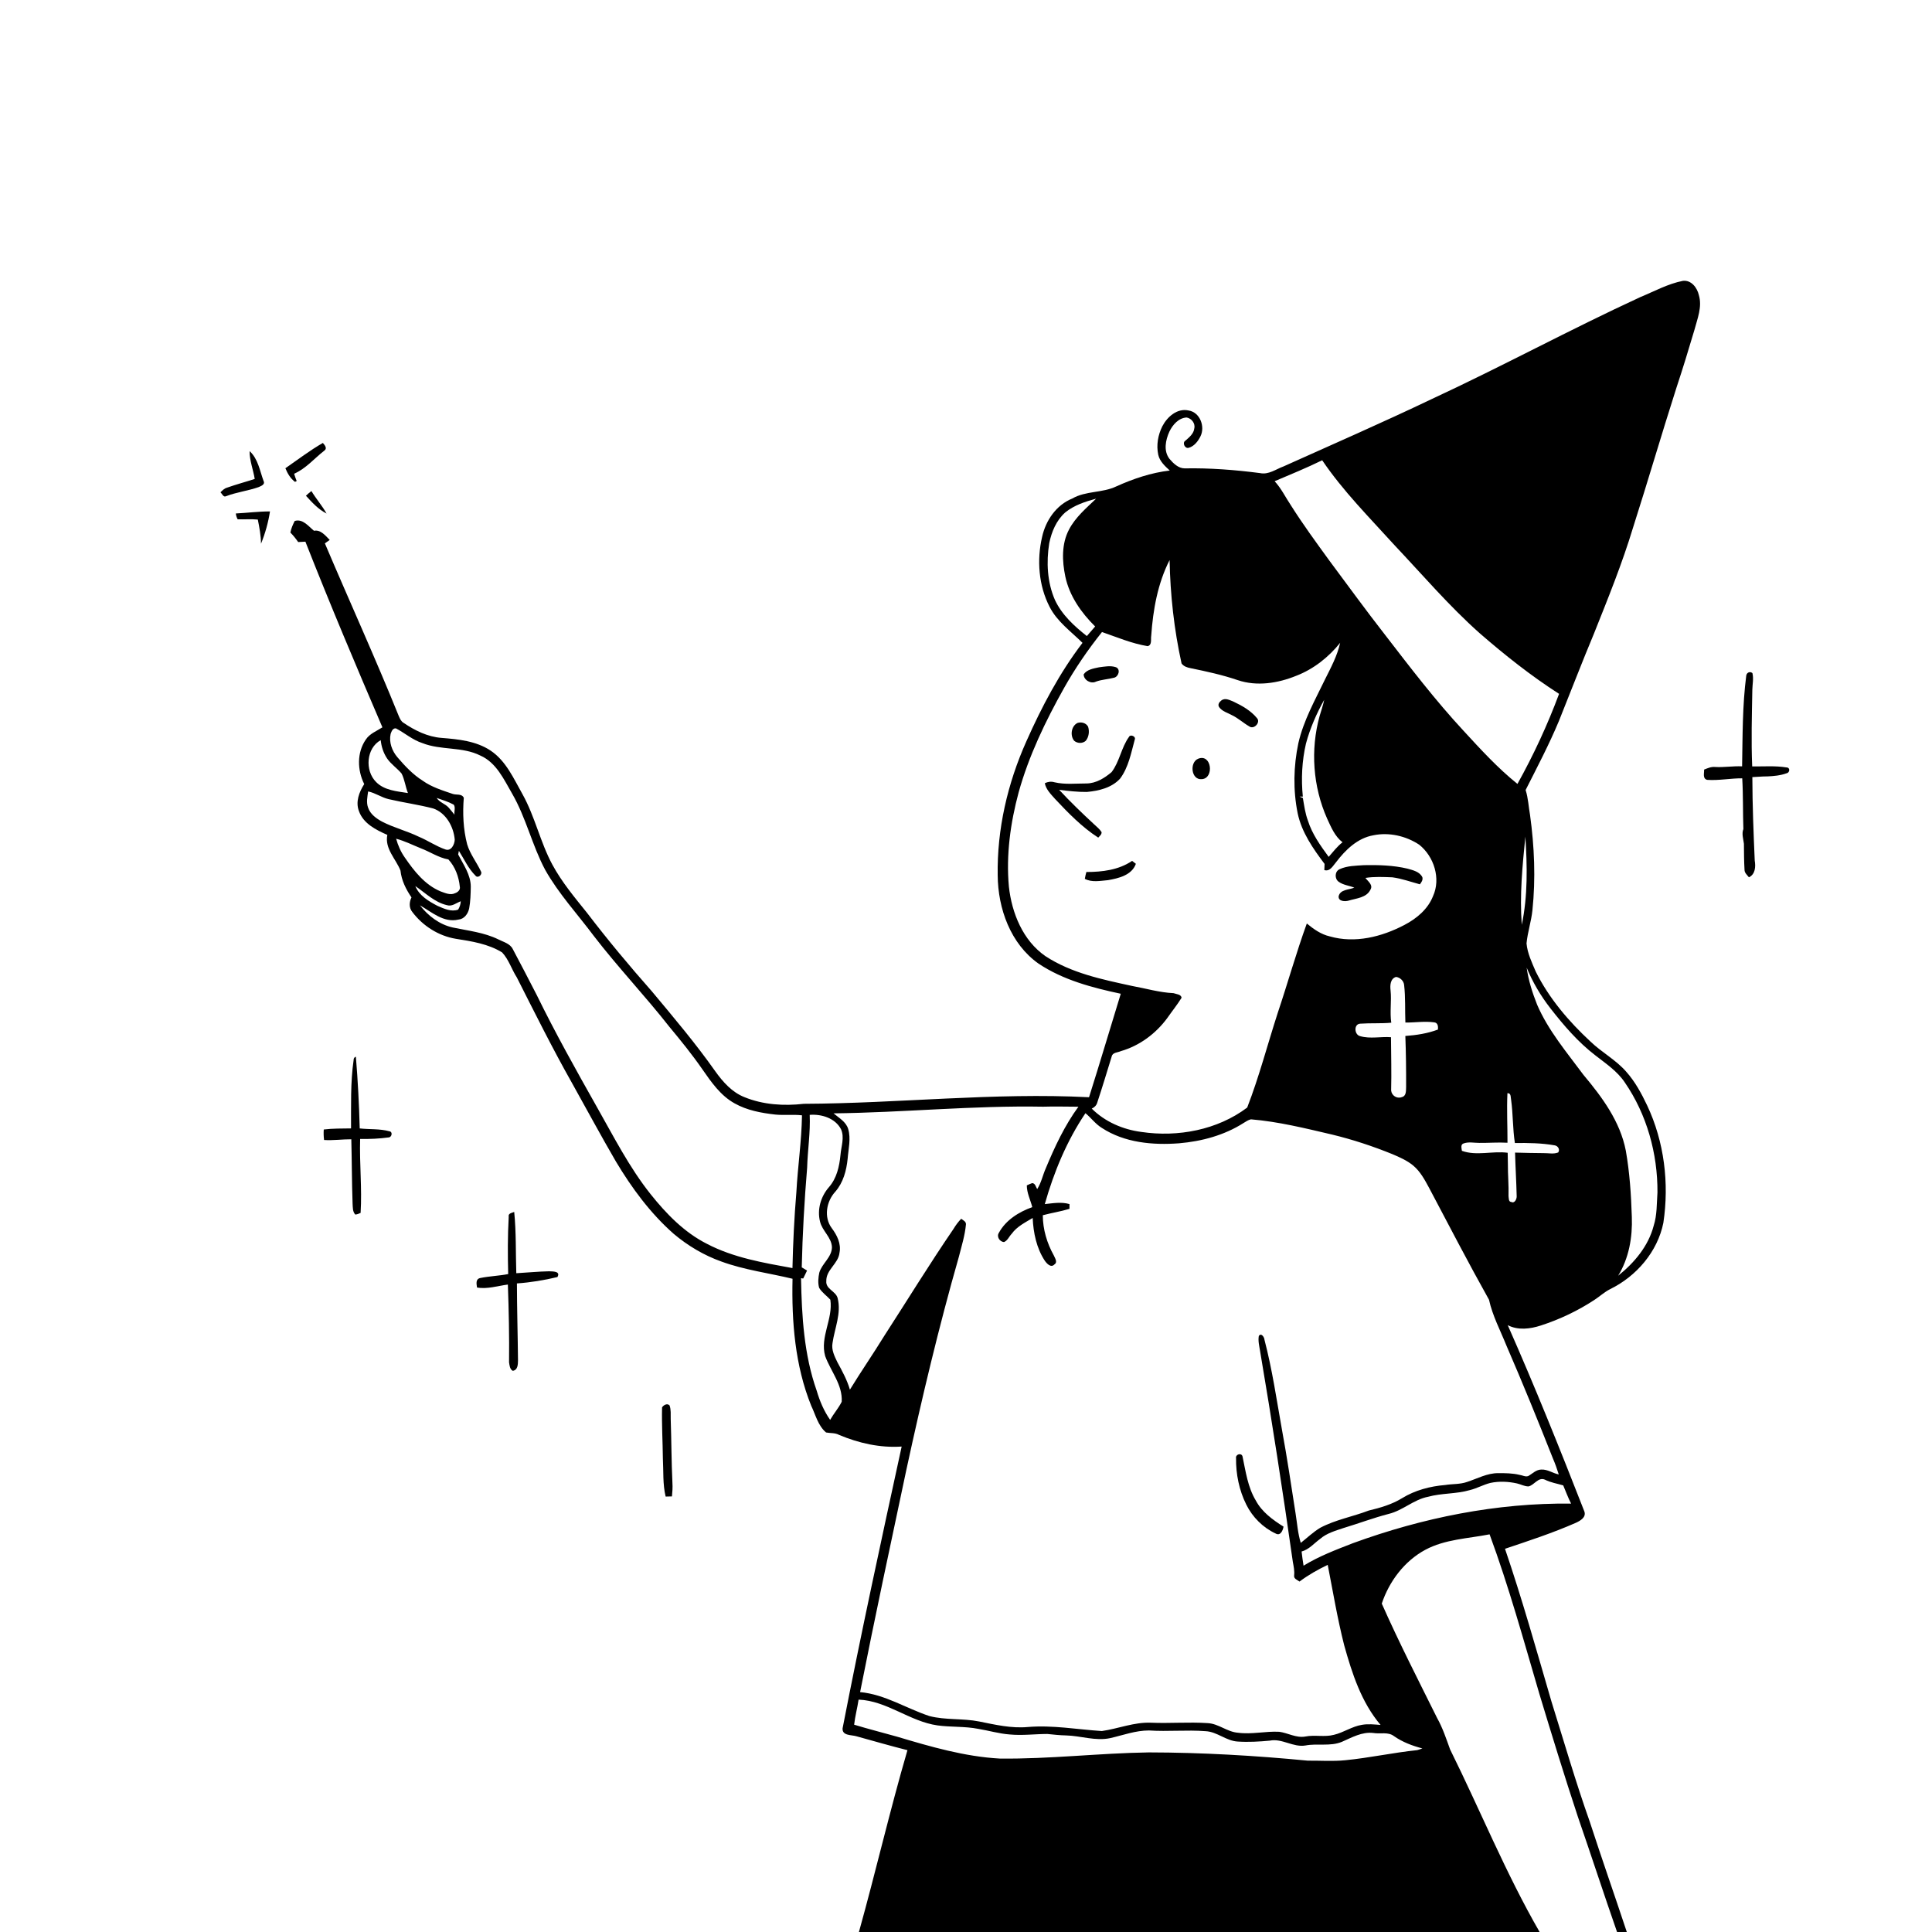<svg xmlns="http://www.w3.org/2000/svg" viewBox="0 0 1024 1024" version="1.1">
<g id="Parent-Group"><g id="Group-rgba(0,0,0,0)" fill="rgba(0,0,0,0)">
<path fill="rgba(0,0,0,0)" opacity="1.00" d=" M 0.00 0.00 L 1024.00 0.00 L 1024.00 1024.00 L 862.24 1024.00 C 855.78 1004.51 848.97 985.12 842.62 965.59 C 835.17 944.57 828.97 923.16 822.32 901.89 C 814.41 874.79 806.79 847.61 797.68 820.89 C 810.26 816.67 822.91 812.53 835.07 807.19 C 837.44 806.12 840.82 804.30 839.76 801.14 C 826.81 767.99 813.53 734.91 799.13 702.36 C 804.57 705.20 811.02 704.38 816.65 702.55 C 826.63 699.32 836.20 694.79 844.97 689.04 C 847.82 687.21 850.31 684.84 853.35 683.30 C 867.28 676.51 878.53 663.48 881.62 648.11 C 884.76 627.16 882.10 605.17 873.04 585.93 C 870.03 579.59 866.65 573.31 861.95 568.05 C 856.48 561.75 848.96 557.79 842.99 552.05 C 831.46 541.36 821.02 529.14 813.99 514.99 C 811.94 510.18 809.57 505.29 809.09 500.03 C 809.65 494.09 811.61 488.37 812.22 482.43 C 813.97 465.66 813.26 448.69 810.96 432.01 C 810.16 427.58 810.00 423.03 808.61 418.73 C 814.72 406.65 821.04 394.65 826.26 382.14 C 832.46 366.73 838.40 351.19 844.82 335.86 C 852.22 317.29 859.77 298.75 865.56 279.60 C 873.43 254.99 880.65 230.18 888.53 205.57 C 891.90 195.42 895.02 185.18 898.06 174.93 C 899.64 168.94 902.29 162.65 900.43 156.41 C 899.54 152.50 896.44 148.35 891.99 148.85 C 884.04 150.41 876.85 154.40 869.43 157.46 C 832.09 174.67 795.93 194.32 758.63 211.61 C 732.74 223.97 706.46 235.46 680.30 247.21 C 676.26 248.68 672.38 251.72 667.86 250.75 C 654.62 249.04 641.26 247.99 627.91 248.25 C 624.54 248.24 621.89 245.59 619.84 243.19 C 616.59 238.99 617.77 233.20 619.81 228.74 C 621.54 225.15 624.65 221.53 628.92 221.28 C 631.51 221.71 633.64 224.39 633.00 227.04 C 632.70 229.91 630.33 231.74 628.35 233.52 C 626.42 234.58 628.02 237.97 630.04 237.34 C 632.90 236.58 634.99 233.87 636.26 231.30 C 638.86 226.11 636.02 218.48 629.96 217.56 C 623.94 216.22 618.64 220.95 616.06 225.94 C 613.76 230.53 612.80 235.94 613.89 241.00 C 614.66 244.53 617.45 247.04 620.00 249.39 C 610.14 250.53 600.68 253.75 591.67 257.80 C 584.26 261.35 575.54 260.08 568.33 264.23 C 559.84 267.65 554.24 275.87 552.33 284.61 C 549.48 296.83 550.49 310.31 556.27 321.56 C 560.26 329.46 567.62 334.65 573.75 340.73 C 561.55 356.71 552.13 374.63 543.98 392.95 C 534.03 415.21 528.40 439.52 528.80 463.96 C 528.94 481.58 535.59 500.23 550.41 510.71 C 563.43 519.43 578.88 523.47 594.03 526.71 C 588.40 544.99 582.99 563.33 577.21 581.56 C 526.80 578.97 476.44 584.83 426.04 585.04 C 415.49 586.25 404.46 585.56 394.55 581.50 C 387.97 578.91 383.15 573.44 379.13 567.83 C 368.74 553.07 357.07 539.29 345.51 525.44 C 333.62 511.97 322.09 498.17 311.18 483.88 C 304.60 475.68 297.77 467.55 292.75 458.25 C 286.32 446.32 283.56 432.82 276.95 420.97 C 272.27 412.69 268.22 403.32 260.04 397.84 C 252.37 392.73 242.95 391.81 234.01 391.10 C 226.63 390.54 219.87 387.17 213.84 383.08 C 212.52 382.28 211.92 380.80 211.33 379.45 C 198.91 348.70 185.14 318.52 172.19 287.99 C 172.83 287.54 174.12 286.64 174.76 286.19 C 172.52 283.93 170.00 280.63 166.42 281.32 C 163.47 278.94 160.51 274.83 156.20 276.12 C 155.21 278.08 154.31 280.10 153.91 282.27 C 155.45 283.80 156.80 285.51 158.04 287.30 C 159.32 287.23 160.59 287.17 161.87 287.10 C 174.87 320.15 188.67 352.87 202.69 385.50 C 199.63 387.48 195.96 388.82 193.88 391.99 C 189.10 398.91 189.36 408.22 193.05 415.58 C 190.38 419.74 188.36 424.96 190.23 429.86 C 192.54 436.50 199.28 439.86 205.29 442.51 C 203.82 449.86 209.81 455.18 212.26 461.41 C 212.80 466.65 215.17 471.35 218.10 475.65 C 216.86 478.15 216.70 481.17 218.58 483.42 C 224.11 490.76 232.49 496.08 241.60 497.58 C 250.00 498.90 258.79 500.27 266.14 504.81 C 269.65 508.57 271.16 513.74 273.92 518.04 C 283.43 536.81 292.80 555.66 303.15 573.98 C 310.92 587.86 318.43 601.88 326.44 615.62 C 334.85 629.67 344.70 643.06 357.03 653.92 C 364.53 660.25 373.10 665.35 382.35 668.64 C 394.54 673.11 407.49 674.74 420.06 677.77 C 419.55 700.49 421.37 723.80 429.96 745.07 C 432.29 749.92 433.54 755.61 437.83 759.24 C 440.10 759.69 442.53 759.35 444.67 760.50 C 455.13 764.91 466.50 767.49 477.90 766.70 C 467.07 816.39 456.29 866.11 446.59 916.04 C 446.29 920.08 451.33 919.45 453.93 920.26 C 462.93 922.75 471.91 925.35 480.97 927.63 C 471.65 959.55 464.18 991.98 455.25 1024.00 L 0.00 1024.00 L 0.00 0.00 M 151.26 248.18 C 152.40 250.95 153.92 253.59 156.37 255.41 C 156.59 255.30 157.03 255.07 157.25 254.95 C 156.73 253.69 156.28 252.39 155.89 251.09 C 162.17 248.35 166.59 242.96 171.90 238.84 C 173.64 237.63 172.08 235.86 171.12 234.77 C 164.19 238.77 157.82 243.63 151.26 248.18 M 132.29 239.10 C 132.26 244.16 134.21 248.90 135.01 253.85 C 130.14 255.44 125.17 256.76 120.34 258.47 C 118.92 258.87 117.87 259.92 116.86 260.93 C 117.72 261.69 118.40 263.77 119.88 262.97 C 125.43 260.85 131.41 260.17 137.01 258.20 C 138.33 257.60 140.69 256.85 139.69 254.91 C 137.71 249.51 136.74 243.09 132.29 239.10 M 162.15 262.75 C 165.39 266.29 168.73 269.99 173.08 272.18 C 170.73 267.99 167.52 264.37 165.05 260.26 C 164.05 261.04 163.08 261.88 162.15 262.75 M 125.00 272.15 C 125.11 273.26 125.43 274.30 125.97 275.25 C 129.53 275.36 133.09 275.03 136.65 275.39 C 137.49 279.60 138.31 283.86 138.34 288.18 C 140.60 282.65 142.17 276.96 143.10 271.07 C 137.05 271.04 131.04 271.86 125.00 272.15 M 925.56 358.01 C 923.48 373.97 923.64 390.11 923.35 406.18 C 918.55 405.95 913.79 406.80 909.01 406.51 C 906.95 406.31 905.06 407.17 903.21 407.90 C 903.33 409.81 902.27 412.60 904.80 413.34 C 910.96 413.79 917.40 412.46 923.42 412.53 C 923.95 421.48 923.71 430.45 924.03 439.42 C 923.03 441.87 924.01 444.67 924.31 447.20 C 924.34 451.78 924.37 456.38 924.63 460.96 C 924.61 462.65 926.02 463.77 926.97 464.99 C 930.32 463.41 930.62 459.37 930.05 456.18 C 929.40 441.40 928.82 426.69 928.78 411.88 C 931.43 411.81 934.07 411.47 936.73 411.51 C 940.17 411.35 943.67 411.05 946.92 409.85 C 948.62 409.58 949.01 406.81 946.90 406.76 C 940.89 405.78 934.75 406.30 928.70 406.22 C 928.13 392.69 928.54 379.14 928.77 365.60 C 928.83 362.66 929.53 359.66 928.82 356.76 C 927.51 355.67 925.82 356.47 925.56 358.01 M 187.43 561.80 C 185.70 573.82 186.13 585.97 186.06 598.08 C 181.24 598.17 176.40 598.06 171.60 598.66 C 171.48 600.51 171.51 602.37 171.77 604.22 C 176.58 604.53 181.37 603.82 186.20 603.84 C 186.50 615.20 186.47 626.57 186.88 637.95 C 187.03 639.92 186.82 642.19 188.33 643.75 C 189.30 643.62 190.23 643.32 191.13 642.86 C 191.93 629.81 190.49 616.74 190.88 603.68 C 195.94 603.74 201.03 603.55 206.05 602.85 C 207.69 602.72 208.26 599.86 206.41 599.61 C 201.31 598.19 195.89 598.68 190.66 598.09 C 190.32 585.40 189.68 572.72 188.62 560.07 C 187.80 560.37 187.40 560.94 187.43 561.80 M 269.63 644.94 C 269.06 655.04 269.09 665.17 269.35 675.28 C 264.43 676.24 259.36 676.38 254.48 677.39 C 251.98 677.96 252.57 680.53 252.83 682.41 C 258.29 683.37 263.78 681.54 269.18 680.84 C 269.68 694.57 269.96 708.32 269.81 722.06 C 270.06 723.62 270.19 725.73 271.78 726.56 C 274.50 726.16 274.51 723.13 274.55 721.00 C 274.42 707.41 274.01 693.83 273.98 680.24 C 281.21 679.73 288.40 678.55 295.44 676.86 C 297.28 673.70 292.97 673.91 291.00 673.81 C 285.21 673.93 279.43 674.51 273.65 674.83 C 273.30 664.01 273.63 653.13 272.54 642.36 C 271.30 642.88 269.22 643.06 269.63 644.94 M 350.91 745.93 C 350.69 754.94 351.24 763.94 351.34 772.95 C 351.71 779.71 351.21 786.57 352.80 793.21 C 353.64 793.19 355.31 793.15 356.15 793.13 C 356.39 790.75 356.56 788.37 356.40 786.00 C 355.86 774.69 355.88 763.37 355.49 752.06 C 355.43 749.66 355.72 747.17 354.87 744.88 C 353.60 743.61 351.71 744.71 350.91 745.93 Z" />
<path fill="rgba(0,0,0,0)" opacity="1.00" d=" M 675.58 255.06 C 684.03 251.47 692.54 247.99 700.79 243.95 C 711.86 260.30 725.87 274.33 739.09 288.92 C 753.98 304.69 768.10 321.26 784.34 335.69 C 797.64 347.24 811.51 358.24 826.34 367.76 C 820.22 384.20 812.82 400.17 804.28 415.49 C 793.82 407.10 784.77 397.17 775.71 387.33 C 760.82 371.29 747.53 353.88 734.18 336.57 C 724.11 323.67 714.49 310.44 704.73 297.32 C 697.69 287.63 690.60 277.96 684.20 267.83 C 681.33 263.57 679.10 258.85 675.58 255.06 Z" />
<path fill="rgba(0,0,0,0)" opacity="1.00" d=" M 564.59 271.61 C 569.29 267.77 575.19 265.87 580.96 264.31 C 575.73 269.32 570.02 274.13 566.61 280.65 C 562.58 288.27 562.92 297.37 564.64 305.57 C 566.81 315.86 573.07 324.75 580.45 332.04 C 578.96 333.71 577.52 335.43 576.06 337.12 C 569.34 331.85 562.81 325.85 559.14 317.99 C 555.03 308.59 554.52 297.98 556.11 287.95 C 557.34 281.89 559.88 275.79 564.59 271.61 Z" />
<path fill="rgba(0,0,0,0)" opacity="1.00" d=" M 610.17 336.97 C 611.13 323.21 613.59 309.23 619.91 296.85 C 620.26 315.24 622.29 333.66 626.25 351.64 C 627.35 353.20 629.25 353.82 631.06 354.15 C 639.46 355.88 647.88 357.70 656.01 360.48 C 666.19 363.92 677.36 362.14 687.11 358.15 C 696.27 354.61 704.18 348.33 710.31 340.71 C 708.78 347.60 705.39 353.88 702.26 360.14 C 696.97 371.13 690.87 381.92 688.15 393.93 C 685.58 406.11 685.32 418.83 687.79 431.05 C 689.91 441.16 695.95 449.79 702.05 457.89 C 702.02 458.71 701.95 460.35 701.92 461.17 C 704.97 462.05 706.46 458.91 708.11 457.03 C 713.07 450.50 719.51 444.18 727.91 442.72 C 736.19 441.00 745.19 443.06 752.21 447.71 C 760.05 453.95 763.79 465.68 759.51 475.02 C 756.79 481.93 750.78 486.91 744.34 490.26 C 732.38 496.54 718.16 500.14 704.84 496.31 C 700.18 495.25 696.25 492.46 692.64 489.47 C 686.98 505.09 682.51 521.13 677.22 536.88 C 671.81 553.58 667.38 570.67 661.04 587.03 C 645.29 598.90 624.31 602.83 605.01 599.96 C 595.23 598.71 585.68 594.60 578.65 587.58 C 580.02 586.96 581.14 585.91 581.55 584.43 C 584.24 576.33 586.70 568.15 589.21 560.00 C 589.65 557.75 592.41 557.90 594.11 557.11 C 604.00 554.25 612.61 547.85 618.68 539.59 C 621.18 536.00 623.95 532.58 626.25 528.86 C 626.07 526.99 623.44 526.93 622.00 526.40 C 614.52 526.05 607.30 523.89 599.96 522.56 C 584.19 519.14 567.86 515.77 554.14 506.81 C 542.16 498.53 536.27 483.97 534.73 469.91 C 533.20 453.11 535.54 436.19 539.90 419.97 C 545.29 400.58 554.08 382.33 563.88 364.82 C 569.76 354.33 576.58 344.39 584.08 334.99 C 592.05 337.74 599.88 341.09 608.26 342.47 C 610.76 341.90 609.83 338.83 610.17 336.97 M 582.46 353.69 C 579.60 354.31 576.10 354.83 574.36 357.43 C 574.38 360.46 578.22 362.68 580.92 361.26 C 584.01 360.15 587.33 360.04 590.49 359.20 C 592.88 358.66 594.08 354.68 591.47 353.64 C 588.58 352.65 585.41 353.32 582.46 353.69 M 647.33 371.27 C 646.25 372.09 645.29 373.40 646.15 374.77 C 647.77 377.07 650.67 377.78 653.02 379.09 C 656.30 380.66 658.97 383.20 662.12 384.99 C 664.59 386.85 668.27 382.92 666.25 380.65 C 663.00 376.69 658.43 374.08 653.86 371.92 C 651.82 371.11 649.35 369.66 647.33 371.27 M 571.12 383.17 C 567.77 384.78 567.03 389.92 569.37 392.66 C 571.10 394.09 573.76 394.16 575.47 392.65 C 577.15 390.60 577.50 387.62 576.71 385.15 C 575.64 383.18 573.17 382.51 571.12 383.17 M 598.40 390.55 C 594.29 396.23 593.42 403.66 589.17 409.23 C 585.46 412.39 580.91 415.20 575.89 415.25 C 570.22 415.24 564.49 415.93 558.90 414.62 C 557.16 414.08 555.38 414.33 553.77 415.12 C 554.44 418.51 557.03 420.98 559.22 423.48 C 566.23 430.93 573.45 438.39 582.09 443.96 C 582.83 443.11 583.94 442.34 583.87 441.06 C 582.86 439.43 581.33 438.23 579.95 436.95 C 573.57 431.03 567.28 425.01 561.38 418.62 C 566.23 419.22 571.13 419.81 576.04 419.75 C 582.36 419.19 589.23 417.56 593.67 412.69 C 598.17 406.67 599.51 399.04 601.46 391.95 C 602.15 390.29 599.12 389.05 598.40 390.55 M 635.08 402.13 C 630.36 404.00 631.29 413.60 637.05 412.97 C 643.66 412.46 642.20 399.32 635.08 402.13 M 575.80 462.18 C 575.46 463.37 575.19 464.57 574.98 465.81 C 578.71 467.80 583.18 466.84 587.20 466.51 C 592.83 465.54 599.90 463.89 602.04 457.83 C 601.54 457.44 600.54 456.67 600.03 456.29 C 592.91 461.12 584.21 462.17 575.80 462.18 M 710.02 460.69 C 707.39 461.87 707.28 465.76 709.54 467.36 C 711.96 469.12 715.08 469.37 717.81 470.46 C 715.03 471.67 710.38 471.34 709.51 475.01 C 709.22 477.80 712.97 477.94 714.87 477.33 C 718.90 476.10 724.27 475.85 726.36 471.55 C 727.91 469.01 725.01 467.13 723.71 465.31 C 728.43 464.57 733.24 464.82 738.01 465.00 C 742.98 465.66 747.72 467.41 752.56 468.70 C 753.42 467.61 754.26 466.41 753.88 464.94 C 752.42 461.98 748.88 461.22 746.00 460.40 C 738.50 458.61 730.71 458.41 723.03 458.55 C 718.66 458.86 714.07 458.83 710.02 460.69 Z" />
<path fill="rgba(0,0,0,0)" opacity="1.00" d=" M 701.85 370.92 C 701.26 373.85 700.24 376.68 699.41 379.55 C 694.48 397.42 695.87 416.97 703.42 433.91 C 705.51 438.42 707.50 443.30 711.56 446.42 C 708.74 448.62 706.57 451.49 704.23 454.16 C 699.86 448.20 695.46 442.06 693.22 434.94 C 691.78 431.08 691.24 426.99 690.55 422.96 C 690.11 422.77 689.24 422.40 688.81 422.22 L 690.53 422.21 C 689.59 412.84 690.06 403.29 692.19 394.10 C 694.37 386.00 697.77 378.23 701.85 370.92 Z" />
<path fill="rgba(0,0,0,0)" opacity="1.00" d=" M 207.04 388.99 C 207.50 387.70 208.16 385.82 209.87 386.06 C 214.58 388.54 218.69 392.19 223.83 393.84 C 233.71 397.78 244.97 395.61 254.59 400.46 C 263.05 404.17 267.04 413.06 271.41 420.59 C 278.82 433.37 282.01 448.01 288.94 461.01 C 296.10 473.73 306.08 484.49 314.78 496.13 C 327.49 512.66 341.89 527.79 354.75 544.19 C 360.84 551.52 366.86 558.93 372.29 566.78 C 377.01 573.57 381.93 580.70 389.34 584.80 C 395.91 588.51 403.48 589.91 410.91 590.74 C 415.61 591.21 420.36 590.58 425.07 591.15 C 424.86 604.79 422.82 618.33 422.09 631.95 C 420.96 645.31 420.33 658.71 420.02 672.11 C 404.58 669.29 388.75 666.62 374.70 659.26 C 362.68 653.21 353.13 643.33 344.83 632.93 C 333.48 618.68 325.24 602.36 316.29 586.60 C 305.28 567.08 294.33 547.52 284.49 527.39 C 280.31 519.25 276.09 511.14 271.80 503.06 C 270.35 500.09 266.83 499.29 264.12 497.89 C 256.58 494.19 248.12 493.31 240.00 491.60 C 232.95 490.05 226.94 485.45 222.57 479.84 C 228.83 483.40 235.14 489.21 242.94 487.41 C 246.07 487.14 248.10 484.30 248.68 481.42 C 249.36 477.66 249.46 473.82 249.52 470.01 C 249.52 463.65 245.64 458.32 242.85 452.90 C 242.94 452.42 243.13 451.45 243.22 450.97 C 246.05 455.39 248.20 460.36 251.99 464.09 C 253.19 465.75 255.73 463.64 255.00 462.05 C 252.71 457.12 249.18 452.76 247.60 447.50 C 245.52 439.47 245.16 431.08 245.82 422.84 C 244.68 420.50 241.92 421.50 239.93 420.78 C 234.48 418.92 228.85 417.21 224.11 413.84 C 218.88 410.55 214.62 406.00 210.63 401.35 C 207.77 397.97 206.08 393.41 207.04 388.99 Z" />
<path fill="rgba(0,0,0,0)" opacity="1.00" d=" M 199.36 414.50 C 193.27 408.46 194.10 396.54 201.79 392.29 C 202.13 395.73 203.23 399.09 205.15 401.98 C 207.27 405.08 210.50 407.16 212.88 410.03 C 214.49 413.26 214.89 416.97 216.21 420.33 C 210.39 419.40 203.73 418.94 199.36 414.50 Z" />
<path fill="rgba(0,0,0,0)" opacity="1.00" d=" M 195.12 419.48 C 198.94 420.25 202.20 422.69 206.01 423.57 C 213.84 425.40 221.83 426.47 229.61 428.50 C 236.42 430.85 240.42 438.13 241.02 445.02 C 240.95 447.50 239.18 451.31 236.10 450.23 C 231.14 448.54 226.79 445.48 221.96 443.47 C 215.65 440.40 208.76 438.71 202.52 435.49 C 199.41 433.81 196.25 431.52 195.08 428.03 C 194.07 425.26 194.73 422.29 195.12 419.48 Z" />
<path fill="rgba(0,0,0,0)" opacity="1.00" d=" M 231.45 422.92 C 234.49 424.00 237.64 424.92 240.48 426.48 C 241.56 427.90 240.61 430.10 240.89 431.79 C 239.86 430.56 238.90 429.29 237.84 428.09 C 236.00 426.00 232.97 425.35 231.45 422.92 Z" />
<path fill="rgba(0,0,0,0)" opacity="1.00" d=" M 209.96 444.54 C 214.56 445.74 218.80 447.92 223.20 449.68 C 228.07 451.54 232.46 454.60 237.66 455.52 C 241.27 459.44 243.20 464.71 243.71 469.97 C 244.12 471.59 242.66 472.91 241.26 473.38 C 238.74 474.67 235.94 473.30 233.51 472.46 C 225.21 468.99 219.49 461.70 214.55 454.49 C 212.42 451.49 210.94 448.08 209.96 444.54 Z" />
<path fill="rgba(0,0,0,0)" opacity="1.00" d=" M 808.47 443.43 C 809.47 458.99 809.80 474.81 806.58 490.16 C 805.39 474.55 806.92 458.94 808.47 443.43 Z" />
<path fill="rgba(0,0,0,0)" opacity="1.00" d=" M 220.13 469.64 C 225.49 473.29 230.32 478.23 236.86 479.75 C 239.54 480.63 241.84 478.57 244.21 477.68 C 244.14 479.26 243.65 480.75 242.84 482.11 C 239.10 483.47 235.30 481.58 231.89 480.13 C 227.23 477.69 222.19 474.75 220.13 469.64 Z" />
<path fill="rgba(0,0,0,0)" opacity="1.00" d=" M 814.69 532.48 C 812.19 526.17 810.10 519.60 809.16 512.86 C 812.34 520.57 816.59 527.80 821.72 534.38 C 828.79 543.47 836.38 552.33 845.57 559.37 C 851.13 563.72 857.21 567.75 861.19 573.73 C 872.86 590.69 878.62 611.46 878.49 631.97 C 878.07 637.90 878.32 643.96 876.48 649.69 C 873.68 660.46 866.19 669.34 857.65 676.16 C 863.38 666.85 865.31 655.75 864.90 644.94 C 864.53 633.20 863.76 621.43 861.71 609.86 C 858.73 594.42 849.17 581.50 839.29 569.73 C 830.45 557.78 820.62 546.25 814.69 532.48 Z" />
<path fill="rgba(0,0,0,0)" opacity="1.00" d=" M 737.03 524.93 C 736.71 522.30 736.86 518.71 739.92 517.79 C 742.05 518.03 744.02 519.87 744.21 522.04 C 744.98 528.66 744.62 535.32 744.88 541.97 C 749.92 542.02 754.99 541.18 760.02 541.85 C 762.13 541.99 762.31 544.04 762.13 545.69 C 756.58 547.77 750.75 548.66 744.86 549.09 C 745.20 558.07 745.30 567.06 745.27 576.05 C 745.16 578.01 745.49 580.89 742.99 581.49 C 740.40 582.52 737.59 580.67 737.33 577.97 C 737.57 568.57 737.31 559.15 737.25 549.74 C 731.83 549.33 726.26 550.72 720.95 549.19 C 717.75 548.50 717.42 542.73 720.96 542.57 C 726.43 542.18 731.93 542.56 737.40 542.06 C 736.56 536.37 737.62 530.63 737.03 524.93 Z" />
<path fill="rgba(0,0,0,0)" opacity="1.00" d=" M 798.97 579.41 C 801.04 579.30 800.60 581.65 800.92 582.93 C 801.97 590.53 801.74 598.25 802.92 605.82 C 809.98 605.75 817.11 605.82 824.09 607.07 C 825.75 607.36 826.97 609.29 825.87 610.83 C 823.36 611.83 820.63 611.11 818.02 611.18 C 813.01 611.15 808.01 611.04 803.01 610.90 C 803.21 618.59 803.70 626.27 803.87 633.96 C 803.98 635.40 802.84 638.00 801.01 637.06 C 799.48 637.03 799.73 634.97 799.55 633.96 C 799.72 628.24 799.16 622.54 799.21 616.83 C 799.15 614.88 799.11 612.93 799.10 610.99 C 791.04 609.92 782.60 612.78 774.83 609.96 C 774.68 608.49 773.94 606.45 775.97 605.97 C 778.58 605.11 781.33 605.77 784.02 605.76 C 789.01 605.82 794.00 605.38 799.00 605.68 C 799.03 596.93 798.56 588.16 798.97 579.41 Z" />
<path fill="rgba(0,0,0,0)" opacity="1.00" d=" M 441.79 590.10 C 478.84 589.68 515.82 585.88 552.89 586.57 C 559.12 586.37 565.35 586.58 571.58 586.58 C 564.29 596.57 559.02 607.84 554.29 619.22 C 552.67 622.84 551.92 626.87 549.74 630.23 C 548.96 629.10 548.77 627.16 547.07 627.07 C 546.10 627.43 545.16 627.84 544.23 628.28 C 544.23 632.31 546.15 635.96 547.13 639.80 C 540.07 642.33 533.11 646.63 529.44 653.39 C 528.08 655.44 529.83 658.14 532.12 658.33 C 534.05 657.58 534.82 655.36 536.21 653.95 C 538.99 650.07 543.37 647.95 547.34 645.55 C 547.70 653.44 549.37 661.51 553.75 668.19 C 554.83 669.74 557.04 672.18 558.89 670.15 C 560.71 668.97 559.11 666.81 558.54 665.40 C 554.92 658.91 552.72 651.57 552.71 644.10 C 557.39 642.85 562.21 642.13 566.85 640.70 C 566.85 640.07 566.85 638.82 566.85 638.20 C 562.56 636.92 558.10 637.74 553.76 638.20 C 558.58 621.22 565.42 604.68 575.31 590.01 C 578.32 592.49 580.63 595.77 584.00 597.82 C 595.98 605.67 610.97 607.03 624.92 605.97 C 636.91 604.95 648.93 601.72 659.13 595.20 C 660.37 594.46 661.59 593.56 663.04 593.27 C 677.60 594.48 691.82 598.02 706.02 601.34 C 716.94 603.98 727.63 607.51 738.04 611.74 C 741.90 613.39 745.84 615.10 749.10 617.83 C 752.83 620.97 755.17 625.38 757.46 629.61 C 767.93 649.42 778.25 669.32 789.20 688.88 C 791.08 697.44 795.26 705.25 798.51 713.35 C 807.07 733.07 815.16 753.00 823.07 772.99 C 824.27 775.75 825.26 778.61 826.18 781.49 C 823.03 780.86 820.24 778.72 816.95 778.90 C 814.18 778.90 812.22 781.10 809.96 782.36 C 808.41 782.87 806.87 781.89 805.36 781.70 C 801.67 780.81 797.84 780.79 794.07 780.80 C 788.21 780.77 783.01 783.70 777.58 785.46 C 773.86 786.78 769.85 786.45 766.01 787.08 C 757.99 787.74 750.04 789.83 743.14 794.06 C 737.72 797.40 731.58 799.16 725.44 800.63 C 716.96 803.87 707.86 805.47 699.78 809.74 C 696.03 811.99 692.86 815.06 689.43 817.76 C 687.86 812.69 687.52 807.36 686.68 802.15 C 684.39 787.45 682.22 772.72 679.52 758.09 C 676.64 742.05 674.33 725.87 670.19 710.09 C 670.14 708.78 668.48 706.19 667.19 708.10 C 666.74 710.71 667.43 713.34 667.84 715.91 C 674.16 753.15 679.93 790.50 685.24 827.89 C 685.67 830.23 686.18 832.58 685.92 834.99 C 685.62 836.81 687.64 837.38 688.78 838.26 C 693.42 834.76 698.49 831.92 703.72 829.41 C 706.49 843.63 708.88 857.95 712.44 872.00 C 716.61 886.92 721.53 902.23 731.73 914.25 C 728.45 914.00 725.14 913.62 721.88 914.19 C 716.61 915.02 712.16 918.28 707.01 919.49 C 702.03 920.81 696.85 919.40 691.83 920.40 C 687.04 921.26 682.65 918.51 678.03 917.88 C 670.72 917.49 663.43 919.38 656.14 918.38 C 650.41 917.96 645.88 913.58 640.11 913.29 C 630.10 912.62 620.06 913.49 610.05 913.07 C 601.12 912.70 592.69 916.25 583.99 917.49 C 570.93 916.64 557.89 914.25 544.76 915.35 C 536.04 916.15 527.48 914.13 519.01 912.43 C 510.30 910.68 501.23 911.77 492.62 909.55 C 480.31 905.49 469.04 898.05 455.87 896.85 C 463.66 857.45 472.08 818.17 480.42 778.88 C 488.62 741.04 497.57 703.35 508.22 666.12 C 509.65 660.46 511.44 654.82 511.97 648.99 C 512.11 647.40 510.46 646.79 509.46 645.97 C 507.86 647.61 506.50 649.47 505.32 651.44 C 492.68 669.92 480.98 689.02 468.82 707.82 C 462.87 717.49 456.41 726.85 450.47 736.54 C 448.96 731.39 446.38 726.67 443.83 721.99 C 442.31 718.85 440.59 715.42 441.25 711.85 C 442.38 703.97 446.01 696.08 443.97 688.05 C 443.04 684.33 437.56 683.26 437.96 679.03 C 437.76 673.01 444.36 669.79 444.95 663.99 C 445.92 659.18 443.64 654.67 440.85 650.94 C 436.52 645.13 438.00 636.77 442.71 631.64 C 446.95 626.79 448.64 620.41 449.27 614.14 C 449.67 608.93 451.08 603.54 449.56 598.39 C 448.39 594.51 444.68 592.54 441.79 590.10 M 655.13 772.85 C 655.03 781.30 656.77 789.87 660.55 797.46 C 663.83 804.11 669.39 809.67 676.12 812.80 C 678.68 814.27 679.96 811.14 680.30 809.15 C 674.61 805.57 668.89 801.44 665.65 795.39 C 661.33 788.27 660.24 779.88 658.55 771.89 C 657.92 769.82 654.76 770.85 655.13 772.85 Z" />
<path fill="rgba(0,0,0,0)" opacity="1.00" d=" M 429.16 590.90 C 435.40 590.40 442.67 592.62 445.74 598.49 C 447.73 602.84 445.82 607.66 445.47 612.16 C 444.88 618.29 443.47 624.60 439.26 629.33 C 435.02 634.25 433.02 641.07 434.63 647.45 C 435.78 652.42 440.73 655.77 440.95 661.04 C 440.87 666.44 435.68 669.63 434.25 674.52 C 433.70 677.15 433.42 679.95 434.17 682.59 C 435.66 685.08 438.15 686.74 440.10 688.86 C 441.62 699.07 434.47 708.67 437.37 718.78 C 440.30 726.80 446.66 733.99 446.12 742.97 C 444.43 746.36 441.87 749.26 439.99 752.56 C 436.71 747.88 434.47 742.57 432.87 737.11 C 426.11 718.00 424.94 697.55 424.56 677.47 C 424.85 677.51 425.43 677.59 425.72 677.63 C 426.41 676.22 427.09 674.82 427.76 673.42 C 426.82 672.84 425.88 672.28 424.94 671.72 C 425.35 654.10 426.33 636.50 427.80 618.93 C 428.05 609.57 429.58 600.27 429.16 590.90 Z" />
<path fill="rgba(0,0,0,0)" opacity="1.00" d=" M 810.15 787.83 C 813.26 787.12 815.27 782.76 818.80 784.23 C 821.86 785.81 825.32 786.31 828.54 787.29 C 829.91 790.51 831.11 793.81 832.71 796.94 C 793.26 796.50 754.01 804.43 717.04 817.93 C 708.12 821.41 699.09 824.80 690.91 829.85 C 690.52 827.34 690.14 824.85 689.87 822.34 C 693.80 821.27 696.48 817.99 699.67 815.67 C 703.15 812.62 707.69 811.37 711.98 809.92 C 720.04 807.50 727.92 804.50 736.08 802.39 C 743.53 800.58 749.29 794.80 756.87 793.33 C 764.14 791.32 771.82 791.90 779.07 789.78 C 782.82 788.86 786.22 786.90 789.97 785.97 C 794.61 784.99 799.45 785.23 804.07 786.26 C 806.11 786.72 808.01 787.84 810.15 787.83 Z" />
<path fill="rgba(0,0,0,0)" opacity="1.00" d=" M 755.38 821.46 C 765.90 815.80 778.05 815.49 789.51 813.23 C 799.75 840.98 807.58 869.51 815.92 897.87 C 822.50 919.60 829.17 941.31 836.29 962.87 C 843.33 983.21 849.98 1003.68 857.07 1024.00 L 816.03 1024.00 C 798.05 992.82 784.53 959.40 768.57 927.20 C 766.52 921.56 764.66 915.84 761.70 910.58 C 751.71 890.47 741.47 870.47 732.37 849.94 C 736.29 838.16 744.36 827.42 755.38 821.46 Z" />
<path fill="rgba(0,0,0,0)" opacity="1.00" d=" M 455.07 900.84 C 470.10 901.43 482.18 912.42 496.88 914.50 C 504.04 915.48 511.33 914.93 518.45 916.32 C 524.02 917.23 529.47 918.88 535.13 919.30 C 541.78 919.95 548.45 919.06 555.10 919.04 C 558.39 919.37 561.68 919.75 565.01 919.81 C 572.85 920.00 580.64 922.93 588.49 921.23 C 595.27 919.68 601.95 917.17 608.99 917.18 C 618.98 917.85 629.00 916.79 638.97 917.56 C 645.14 917.85 649.88 922.74 656.06 923.06 C 661.70 923.43 667.38 923.10 673.00 922.58 C 679.52 921.25 685.41 926.26 691.93 925.14 C 698.30 923.93 705.03 925.75 711.18 923.23 C 716.50 920.92 721.93 917.75 727.98 918.53 C 731.59 919.15 735.73 917.78 738.86 920.20 C 743.39 923.36 748.57 925.31 753.89 926.70 C 752.99 927.05 752.07 927.35 751.15 927.61 C 738.37 928.93 725.77 931.72 712.98 932.96 C 706.36 933.64 699.71 933.11 693.07 933.18 C 665.12 930.48 637.02 928.86 608.93 928.81 C 582.57 929.20 556.31 932.38 529.94 932.08 C 511.27 931.05 493.20 925.77 475.38 920.45 C 467.83 918.31 460.22 916.41 452.71 914.12 C 453.22 909.64 454.41 905.28 455.07 900.84 Z" />
</g>
<g id="Group-000000" fill="#000000">
<path fill="#000000" opacity="1.00" d=" M 869.43 157.46 C 876.85 154.40 884.04 150.41 891.99 148.85 C 896.44 148.35 899.54 152.50 900.43 156.41 C 902.29 162.65 899.64 168.94 898.06 174.93 C 895.02 185.18 891.90 195.42 888.53 205.57 C 880.65 230.18 873.43 254.99 865.56 279.60 C 859.77 298.75 852.22 317.29 844.82 335.86 C 838.40 351.19 832.46 366.73 826.26 382.14 C 821.04 394.65 814.72 406.65 808.61 418.73 C 810.00 423.03 810.16 427.58 810.96 432.01 C 813.26 448.69 813.97 465.66 812.22 482.43 C 811.61 488.37 809.65 494.09 809.09 500.03 C 809.57 505.29 811.94 510.18 813.99 514.99 C 821.02 529.14 831.46 541.36 842.99 552.05 C 848.96 557.79 856.48 561.75 861.95 568.05 C 866.65 573.31 870.03 579.59 873.04 585.93 C 882.10 605.17 884.76 627.16 881.62 648.11 C 878.53 663.48 867.28 676.51 853.35 683.30 C 850.31 684.84 847.82 687.21 844.97 689.04 C 836.20 694.79 826.63 699.32 816.65 702.55 C 811.02 704.38 804.57 705.20 799.13 702.36 C 813.53 734.91 826.81 767.99 839.76 801.14 C 840.82 804.30 837.44 806.12 835.07 807.19 C 822.91 812.53 810.26 816.67 797.68 820.89 C 806.79 847.61 814.41 874.79 822.32 901.89 C 828.97 923.16 835.17 944.57 842.62 965.59 C 848.97 985.12 855.78 1004.51 862.24 1024.00 L 857.07 1024.00 C 849.98 1003.68 843.33 983.21 836.29 962.87 C 829.17 941.31 822.50 919.60 815.92 897.87 C 807.58 869.51 799.75 840.98 789.51 813.23 C 778.05 815.49 765.90 815.80 755.38 821.46 C 744.36 827.42 736.29 838.16 732.37 849.94 C 741.47 870.47 751.71 890.47 761.70 910.58 C 764.66 915.84 766.52 921.56 768.57 927.20 C 784.53 959.40 798.05 992.82 816.03 1024.00 L 455.25 1024.00 C 464.18 991.98 471.65 959.55 480.97 927.63 C 471.91 925.35 462.93 922.75 453.93 920.26 C 451.33 919.45 446.29 920.08 446.59 916.04 C 456.29 866.11 467.07 816.39 477.90 766.70 C 466.50 767.49 455.13 764.91 444.67 760.50 C 442.53 759.35 440.10 759.69 437.83 759.24 C 433.54 755.61 432.29 749.92 429.96 745.07 C 421.37 723.80 419.55 700.49 420.06 677.77 C 407.49 674.74 394.54 673.11 382.35 668.64 C 373.10 665.35 364.53 660.25 357.03 653.92 C 344.70 643.06 334.85 629.67 326.44 615.62 C 318.43 601.88 310.92 587.86 303.15 573.98 C 292.80 555.66 283.43 536.81 273.92 518.04 C 271.16 513.74 269.65 508.57 266.14 504.81 C 258.79 500.27 250.00 498.90 241.60 497.58 C 232.49 496.08 224.11 490.76 218.58 483.42 C 216.70 481.17 216.86 478.15 218.10 475.65 C 215.17 471.35 212.80 466.65 212.26 461.41 C 209.81 455.18 203.82 449.86 205.29 442.51 C 199.28 439.86 192.54 436.50 190.23 429.86 C 188.36 424.96 190.38 419.74 193.05 415.58 C 189.36 408.22 189.10 398.91 193.88 391.99 C 195.96 388.82 199.63 387.48 202.69 385.50 C 188.67 352.87 174.87 320.15 161.87 287.10 C 160.59 287.17 159.32 287.23 158.04 287.30 C 156.80 285.51 155.45 283.80 153.91 282.27 C 154.31 280.10 155.21 278.08 156.20 276.12 C 160.51 274.83 163.47 278.94 166.42 281.32 C 170.00 280.63 172.52 283.93 174.76 286.19 C 174.12 286.64 172.83 287.54 172.19 287.99 C 185.14 318.52 198.91 348.70 211.33 379.45 C 211.92 380.80 212.52 382.28 213.84 383.08 C 219.87 387.17 226.63 390.54 234.01 391.10 C 242.95 391.81 252.37 392.73 260.04 397.84 C 268.22 403.32 272.27 412.69 276.95 420.97 C 283.56 432.82 286.32 446.32 292.75 458.25 C 297.77 467.55 304.60 475.68 311.18 483.88 C 322.09 498.17 333.62 511.97 345.51 525.44 C 357.07 539.29 368.74 553.07 379.13 567.83 C 383.15 573.44 387.97 578.91 394.55 581.50 C 404.46 585.56 415.49 586.25 426.04 585.04 C 476.44 584.83 526.80 578.97 577.21 581.56 C 582.99 563.33 588.40 544.99 594.03 526.71 C 578.88 523.47 563.43 519.43 550.41 510.71 C 535.59 500.23 528.94 481.58 528.80 463.96 C 528.40 439.52 534.03 415.21 543.98 392.95 C 552.13 374.63 561.55 356.71 573.75 340.73 C 567.62 334.65 560.26 329.46 556.27 321.56 C 550.49 310.31 549.48 296.83 552.33 284.61 C 554.24 275.87 559.84 267.65 568.33 264.23 C 575.54 260.08 584.26 261.35 591.67 257.80 C 600.68 253.75 610.14 250.53 620.00 249.39 C 617.45 247.04 614.66 244.53 613.89 241.00 C 612.80 235.94 613.76 230.53 616.06 225.94 C 618.64 220.95 623.94 216.22 629.96 217.56 C 636.02 218.48 638.86 226.11 636.26 231.30 C 634.99 233.87 632.90 236.58 630.04 237.34 C 628.02 237.97 626.42 234.58 628.35 233.52 C 630.33 231.74 632.70 229.91 633.00 227.04 C 633.64 224.39 631.51 221.71 628.92 221.28 C 624.65 221.53 621.54 225.15 619.81 228.74 C 617.77 233.20 616.59 238.99 619.84 243.19 C 621.89 245.59 624.54 248.24 627.91 248.25 C 641.26 247.99 654.62 249.04 667.86 250.75 C 672.38 251.72 676.26 248.68 680.30 247.21 C 706.46 235.46 732.74 223.97 758.63 211.61 C 795.93 194.32 832.09 174.67 869.43 157.46 M 675.58 255.06 C 679.10 258.85 681.33 263.57 684.20 267.83 C 690.60 277.96 697.69 287.63 704.73 297.32 C 714.49 310.44 724.11 323.67 734.18 336.57 C 747.53 353.88 760.82 371.29 775.71 387.33 C 784.77 397.17 793.82 407.10 804.28 415.49 C 812.82 400.17 820.22 384.20 826.34 367.76 C 811.51 358.24 797.64 347.24 784.34 335.69 C 768.10 321.26 753.98 304.69 739.09 288.92 C 725.87 274.33 711.86 260.30 700.79 243.95 C 692.54 247.99 684.03 251.47 675.58 255.06 M 564.59 271.61 C 559.88 275.79 557.34 281.89 556.11 287.95 C 554.52 297.98 555.03 308.59 559.14 317.99 C 562.81 325.85 569.34 331.85 576.06 337.12 C 577.52 335.43 578.96 333.71 580.45 332.04 C 573.07 324.75 566.81 315.86 564.64 305.57 C 562.92 297.37 562.58 288.27 566.61 280.65 C 570.02 274.13 575.73 269.32 580.96 264.31 C 575.19 265.87 569.29 267.77 564.59 271.61 M 610.17 336.97 C 609.83 338.83 610.76 341.90 608.26 342.47 C 599.88 341.09 592.05 337.74 584.08 334.99 C 576.58 344.39 569.76 354.33 563.88 364.82 C 554.08 382.33 545.29 400.58 539.90 419.97 C 535.54 436.19 533.20 453.11 534.73 469.91 C 536.27 483.97 542.16 498.53 554.14 506.81 C 567.86 515.77 584.19 519.14 599.96 522.56 C 607.30 523.89 614.52 526.05 622.00 526.40 C 623.44 526.93 626.07 526.99 626.25 528.86 C 623.95 532.58 621.18 536.00 618.68 539.59 C 612.61 547.85 604.00 554.25 594.11 557.11 C 592.41 557.90 589.65 557.75 589.21 560.00 C 586.70 568.15 584.24 576.33 581.55 584.43 C 581.14 585.91 580.02 586.96 578.65 587.58 C 585.68 594.60 595.23 598.71 605.01 599.96 C 624.31 602.83 645.29 598.90 661.04 587.03 C 667.38 570.67 671.81 553.58 677.22 536.88 C 682.51 521.13 686.98 505.09 692.64 489.47 C 696.25 492.46 700.18 495.25 704.84 496.31 C 718.16 500.14 732.38 496.54 744.34 490.26 C 750.78 486.91 756.79 481.93 759.51 475.02 C 763.79 465.68 760.05 453.95 752.21 447.71 C 745.19 443.06 736.19 441.00 727.91 442.72 C 719.51 444.18 713.07 450.50 708.11 457.03 C 706.46 458.91 704.97 462.05 701.92 461.17 C 701.95 460.35 702.02 458.71 702.05 457.89 C 695.95 449.79 689.91 441.16 687.79 431.05 C 685.32 418.83 685.58 406.11 688.15 393.93 C 690.87 381.92 696.97 371.13 702.26 360.14 C 705.39 353.88 708.78 347.60 710.31 340.71 C 704.18 348.33 696.27 354.61 687.11 358.15 C 677.36 362.14 666.19 363.92 656.01 360.48 C 647.88 357.70 639.46 355.88 631.06 354.15 C 629.25 353.82 627.35 353.20 626.25 351.64 C 622.29 333.66 620.26 315.24 619.91 296.85 C 613.59 309.23 611.13 323.21 610.17 336.97 M 701.85 370.92 C 697.77 378.23 694.37 386.00 692.19 394.10 C 690.06 403.29 689.59 412.84 690.53 422.21 L 688.81 422.22 C 689.24 422.40 690.11 422.77 690.55 422.96 C 691.24 426.99 691.78 431.08 693.22 434.94 C 695.46 442.06 699.86 448.20 704.23 454.16 C 706.57 451.49 708.74 448.62 711.56 446.42 C 707.50 443.30 705.51 438.42 703.42 433.91 C 695.87 416.97 694.48 397.42 699.41 379.55 C 700.24 376.68 701.26 373.85 701.85 370.92 M 207.04 388.99 C 206.08 393.41 207.77 397.97 210.63 401.35 C 214.62 406.00 218.88 410.55 224.11 413.84 C 228.85 417.21 234.48 418.92 239.93 420.78 C 241.92 421.50 244.68 420.50 245.82 422.84 C 245.16 431.08 245.52 439.47 247.60 447.50 C 249.18 452.76 252.71 457.12 255.00 462.05 C 255.73 463.64 253.19 465.75 251.99 464.09 C 248.20 460.36 246.05 455.39 243.22 450.97 C 243.13 451.45 242.94 452.42 242.85 452.90 C 245.64 458.32 249.52 463.65 249.52 470.01 C 249.46 473.82 249.36 477.66 248.68 481.42 C 248.10 484.30 246.07 487.14 242.94 487.41 C 235.14 489.21 228.83 483.40 222.57 479.84 C 226.94 485.45 232.95 490.05 240.00 491.60 C 248.12 493.31 256.58 494.19 264.12 497.89 C 266.83 499.29 270.35 500.09 271.80 503.06 C 276.09 511.14 280.31 519.25 284.49 527.39 C 294.33 547.52 305.28 567.08 316.29 586.60 C 325.24 602.36 333.48 618.68 344.83 632.93 C 353.13 643.33 362.68 653.21 374.70 659.26 C 388.75 666.62 404.58 669.29 420.02 672.11 C 420.33 658.71 420.96 645.31 422.09 631.95 C 422.82 618.33 424.86 604.79 425.07 591.15 C 420.36 590.58 415.61 591.21 410.91 590.74 C 403.48 589.91 395.91 588.51 389.34 584.80 C 381.93 580.70 377.01 573.57 372.29 566.78 C 366.86 558.93 360.84 551.52 354.75 544.19 C 341.89 527.79 327.49 512.66 314.78 496.13 C 306.08 484.49 296.10 473.73 288.94 461.01 C 282.01 448.01 278.82 433.37 271.41 420.59 C 267.04 413.06 263.05 404.17 254.59 400.46 C 244.97 395.61 233.71 397.78 223.83 393.84 C 218.69 392.19 214.58 388.54 209.87 386.06 C 208.16 385.82 207.50 387.70 207.04 388.99 M 199.36 414.50 C 203.73 418.94 210.39 419.40 216.21 420.33 C 214.89 416.97 214.49 413.26 212.88 410.03 C 210.50 407.16 207.27 405.08 205.15 401.98 C 203.23 399.09 202.13 395.73 201.79 392.29 C 194.10 396.54 193.27 408.46 199.36 414.50 M 195.12 419.48 C 194.73 422.29 194.07 425.26 195.08 428.03 C 196.25 431.52 199.41 433.81 202.52 435.49 C 208.76 438.71 215.65 440.40 221.96 443.47 C 226.79 445.48 231.14 448.54 236.10 450.23 C 239.18 451.31 240.95 447.50 241.02 445.02 C 240.42 438.13 236.42 430.85 229.61 428.50 C 221.83 426.47 213.84 425.40 206.01 423.57 C 202.20 422.69 198.94 420.25 195.12 419.48 M 231.45 422.92 C 232.97 425.35 236.00 426.00 237.84 428.09 C 238.90 429.29 239.86 430.56 240.89 431.79 C 240.61 430.10 241.56 427.90 240.48 426.48 C 237.64 424.92 234.49 424.00 231.45 422.92 M 209.96 444.54 C 210.94 448.08 212.42 451.49 214.55 454.49 C 219.49 461.70 225.21 468.99 233.51 472.46 C 235.94 473.30 238.74 474.67 241.26 473.38 C 242.66 472.91 244.12 471.59 243.71 469.97 C 243.20 464.71 241.27 459.44 237.66 455.52 C 232.46 454.60 228.07 451.54 223.20 449.68 C 218.80 447.92 214.56 445.74 209.96 444.54 M 808.47 443.43 C 806.92 458.94 805.39 474.55 806.58 490.16 C 809.80 474.81 809.47 458.99 808.47 443.43 M 220.13 469.64 C 222.19 474.75 227.23 477.69 231.89 480.13 C 235.30 481.58 239.10 483.47 242.84 482.11 C 243.65 480.75 244.14 479.26 244.21 477.68 C 241.84 478.57 239.54 480.63 236.86 479.75 C 230.32 478.23 225.49 473.29 220.13 469.64 M 814.69 532.48 C 820.62 546.25 830.45 557.78 839.29 569.73 C 849.17 581.50 858.73 594.42 861.71 609.86 C 863.76 621.43 864.53 633.20 864.90 644.94 C 865.31 655.75 863.38 666.85 857.65 676.16 C 866.19 669.34 873.68 660.46 876.48 649.69 C 878.32 643.96 878.07 637.90 878.49 631.97 C 878.62 611.46 872.86 590.69 861.19 573.73 C 857.21 567.75 851.13 563.72 845.57 559.37 C 836.38 552.33 828.79 543.47 821.72 534.38 C 816.59 527.80 812.34 520.57 809.16 512.86 C 810.10 519.60 812.19 526.17 814.69 532.48 M 737.03 524.93 C 737.62 530.63 736.56 536.37 737.40 542.06 C 731.93 542.56 726.43 542.18 720.96 542.57 C 717.42 542.73 717.75 548.50 720.95 549.19 C 726.26 550.72 731.83 549.33 737.25 549.74 C 737.31 559.15 737.57 568.57 737.33 577.97 C 737.59 580.67 740.40 582.52 742.99 581.49 C 745.49 580.89 745.16 578.01 745.27 576.05 C 745.30 567.06 745.20 558.07 744.86 549.09 C 750.75 548.66 756.58 547.77 762.13 545.69 C 762.31 544.04 762.13 541.99 760.02 541.85 C 754.99 541.18 749.92 542.02 744.88 541.97 C 744.62 535.32 744.98 528.66 744.21 522.04 C 744.02 519.87 742.05 518.03 739.92 517.79 C 736.86 518.71 736.71 522.30 737.03 524.93 M 798.97 579.41 C 798.56 588.16 799.03 596.93 799.00 605.68 C 794.00 605.38 789.01 605.82 784.02 605.76 C 781.33 605.77 778.58 605.11 775.97 605.97 C 773.94 606.45 774.68 608.49 774.83 609.96 C 782.60 612.78 791.04 609.92 799.10 610.99 C 799.11 612.93 799.15 614.88 799.21 616.83 C 799.16 622.54 799.72 628.24 799.55 633.96 C 799.73 634.97 799.48 637.03 801.01 637.06 C 802.84 638.00 803.98 635.40 803.87 633.96 C 803.70 626.27 803.21 618.59 803.01 610.90 C 808.01 611.04 813.01 611.15 818.02 611.18 C 820.63 611.11 823.36 611.83 825.87 610.83 C 826.97 609.29 825.75 607.36 824.09 607.07 C 817.11 605.82 809.98 605.75 802.92 605.82 C 801.74 598.25 801.97 590.53 800.92 582.93 C 800.60 581.65 801.04 579.30 798.97 579.41 M 441.79 590.10 C 444.68 592.54 448.39 594.51 449.56 598.39 C 451.08 603.54 449.67 608.93 449.27 614.14 C 448.64 620.41 446.95 626.79 442.71 631.64 C 438.00 636.77 436.52 645.13 440.85 650.94 C 443.64 654.67 445.92 659.18 444.95 663.99 C 444.36 669.79 437.76 673.01 437.96 679.03 C 437.56 683.26 443.04 684.33 443.97 688.05 C 446.01 696.08 442.38 703.97 441.25 711.85 C 440.59 715.42 442.31 718.85 443.83 721.99 C 446.38 726.67 448.96 731.39 450.47 736.54 C 456.41 726.85 462.87 717.49 468.82 707.82 C 480.98 689.02 492.68 669.92 505.32 651.44 C 506.50 649.47 507.86 647.61 509.46 645.97 C 510.46 646.79 512.11 647.40 511.97 648.99 C 511.44 654.82 509.65 660.46 508.22 666.12 C 497.57 703.35 488.62 741.04 480.42 778.88 C 472.08 818.17 463.66 857.45 455.87 896.85 C 469.04 898.05 480.31 905.49 492.62 909.55 C 501.23 911.77 510.30 910.68 519.01 912.43 C 527.48 914.13 536.04 916.15 544.76 915.35 C 557.89 914.25 570.93 916.64 583.99 917.49 C 592.69 916.25 601.12 912.70 610.05 913.07 C 620.06 913.49 630.10 912.62 640.11 913.29 C 645.88 913.58 650.41 917.96 656.14 918.38 C 663.43 919.38 670.72 917.49 678.03 917.88 C 682.65 918.51 687.04 921.26 691.83 920.40 C 696.85 919.40 702.03 920.81 707.01 919.49 C 712.16 918.28 716.61 915.02 721.88 914.19 C 725.14 913.62 728.45 914.00 731.73 914.25 C 721.53 902.23 716.61 886.92 712.44 872.00 C 708.88 857.95 706.49 843.63 703.72 829.41 C 698.49 831.92 693.42 834.76 688.78 838.26 C 687.64 837.38 685.62 836.81 685.92 834.99 C 686.18 832.58 685.67 830.23 685.24 827.89 C 679.93 790.50 674.16 753.15 667.84 715.91 C 667.43 713.34 666.74 710.71 667.19 708.10 C 668.48 706.19 670.14 708.78 670.19 710.09 C 674.33 725.87 676.64 742.05 679.52 758.09 C 682.22 772.72 684.39 787.45 686.68 802.15 C 687.52 807.36 687.86 812.69 689.43 817.76 C 692.86 815.06 696.03 811.99 699.78 809.74 C 707.86 805.47 716.96 803.87 725.44 800.63 C 731.58 799.16 737.72 797.40 743.14 794.06 C 750.04 789.83 757.99 787.74 766.01 787.08 C 769.85 786.45 773.86 786.78 777.58 785.46 C 783.01 783.70 788.21 780.77 794.07 780.80 C 797.84 780.79 801.67 780.81 805.36 781.70 C 806.87 781.89 808.41 782.87 809.96 782.36 C 812.22 781.10 814.18 778.90 816.95 778.90 C 820.24 778.72 823.03 780.86 826.18 781.49 C 825.26 778.61 824.27 775.75 823.07 772.99 C 815.16 753.00 807.07 733.07 798.51 713.35 C 795.26 705.25 791.08 697.44 789.20 688.88 C 778.25 669.32 767.93 649.42 757.46 629.61 C 755.17 625.38 752.83 620.97 749.10 617.83 C 745.84 615.10 741.90 613.39 738.04 611.74 C 727.63 607.51 716.94 603.98 706.02 601.34 C 691.82 598.02 677.60 594.48 663.04 593.27 C 661.59 593.56 660.37 594.46 659.13 595.20 C 648.93 601.72 636.91 604.95 624.92 605.97 C 610.97 607.03 595.98 605.67 584.00 597.82 C 580.63 595.77 578.32 592.49 575.31 590.01 C 565.42 604.68 558.58 621.22 553.76 638.20 C 558.10 637.74 562.56 636.92 566.85 638.20 C 566.85 638.82 566.85 640.07 566.85 640.70 C 562.21 642.13 557.39 642.85 552.71 644.10 C 552.72 651.57 554.92 658.91 558.54 665.40 C 559.11 666.81 560.71 668.97 558.89 670.15 C 557.04 672.18 554.83 669.74 553.75 668.19 C 549.37 661.51 547.70 653.44 547.34 645.55 C 543.37 647.95 538.99 650.07 536.21 653.95 C 534.82 655.36 534.05 657.58 532.12 658.33 C 529.83 658.14 528.08 655.44 529.44 653.39 C 533.11 646.63 540.07 642.33 547.13 639.80 C 546.15 635.96 544.23 632.31 544.23 628.28 C 545.16 627.84 546.10 627.43 547.07 627.07 C 548.77 627.16 548.96 629.10 549.74 630.23 C 551.92 626.87 552.67 622.84 554.29 619.22 C 559.02 607.84 564.29 596.57 571.58 586.58 C 565.35 586.58 559.12 586.37 552.89 586.57 C 515.82 585.88 478.84 589.68 441.79 590.10 M 429.16 590.90 C 429.58 600.27 428.05 609.57 427.80 618.93 C 426.33 636.50 425.35 654.10 424.94 671.72 C 425.88 672.28 426.82 672.84 427.76 673.42 C 427.09 674.82 426.41 676.22 425.72 677.63 C 425.43 677.59 424.85 677.51 424.56 677.47 C 424.94 697.55 426.11 718.00 432.87 737.11 C 434.47 742.57 436.71 747.88 439.99 752.56 C 441.87 749.26 444.43 746.36 446.12 742.97 C 446.66 733.99 440.30 726.80 437.37 718.78 C 434.47 708.67 441.62 699.07 440.10 688.86 C 438.15 686.74 435.66 685.08 434.17 682.59 C 433.42 679.95 433.70 677.15 434.25 674.52 C 435.68 669.63 440.87 666.44 440.95 661.04 C 440.73 655.77 435.78 652.42 434.63 647.45 C 433.02 641.07 435.02 634.25 439.26 629.33 C 443.47 624.60 444.88 618.29 445.47 612.16 C 445.82 607.66 447.73 602.84 445.74 598.49 C 442.67 592.62 435.40 590.40 429.16 590.90 M 810.15 787.83 C 808.01 787.84 806.11 786.72 804.07 786.26 C 799.45 785.23 794.61 784.99 789.97 785.97 C 786.22 786.90 782.82 788.86 779.07 789.78 C 771.82 791.90 764.14 791.32 756.87 793.33 C 749.29 794.80 743.53 800.58 736.08 802.39 C 727.92 804.50 720.04 807.50 711.98 809.92 C 707.69 811.37 703.15 812.62 699.67 815.67 C 696.48 817.99 693.80 821.27 689.87 822.34 C 690.14 824.85 690.52 827.34 690.91 829.85 C 699.09 824.80 708.12 821.41 717.04 817.93 C 754.01 804.43 793.26 796.50 832.71 796.94 C 831.11 793.81 829.91 790.51 828.54 787.29 C 825.32 786.31 821.86 785.81 818.80 784.23 C 815.27 782.76 813.26 787.12 810.15 787.83 M 455.07 900.84 C 454.41 905.28 453.22 909.64 452.71 914.12 C 460.22 916.41 467.83 918.31 475.38 920.45 C 493.20 925.77 511.27 931.05 529.94 932.08 C 556.31 932.38 582.57 929.20 608.93 928.81 C 637.02 928.86 665.12 930.48 693.07 933.18 C 699.71 933.11 706.36 933.64 712.98 932.96 C 725.77 931.72 738.37 928.93 751.15 927.61 C 752.07 927.35 752.99 927.05 753.89 926.70 C 748.57 925.31 743.39 923.36 738.86 920.20 C 735.73 917.78 731.59 919.15 727.98 918.53 C 721.93 917.75 716.50 920.92 711.18 923.23 C 705.03 925.75 698.30 923.93 691.93 925.14 C 685.41 926.26 679.52 921.25 673.00 922.58 C 667.38 923.10 661.70 923.43 656.06 923.06 C 649.88 922.74 645.14 917.85 638.97 917.56 C 629.00 916.79 618.98 917.85 608.99 917.18 C 601.95 917.17 595.27 919.68 588.49 921.23 C 580.64 922.93 572.85 920.00 565.01 919.81 C 561.68 919.75 558.39 919.37 555.10 919.04 C 548.45 919.06 541.78 919.95 535.13 919.30 C 529.47 918.88 524.02 917.23 518.45 916.32 C 511.33 914.93 504.04 915.48 496.88 914.50 C 482.18 912.42 470.10 901.43 455.07 900.84 Z" />
<path fill="#000000" opacity="1.00" d=" M 151.26 248.18 C 157.82 243.63 164.19 238.77 171.12 234.77 C 172.08 235.86 173.64 237.63 171.90 238.84 C 166.59 242.96 162.17 248.35 155.89 251.09 C 156.28 252.39 156.73 253.69 157.25 254.95 C 157.03 255.07 156.59 255.30 156.37 255.41 C 153.92 253.59 152.40 250.95 151.26 248.18 Z" />
<path fill="#000000" opacity="1.00" d=" M 132.29 239.10 C 136.74 243.09 137.71 249.51 139.69 254.91 C 140.69 256.85 138.33 257.60 137.01 258.20 C 131.41 260.17 125.43 260.85 119.88 262.97 C 118.40 263.77 117.72 261.69 116.86 260.93 C 117.87 259.92 118.92 258.87 120.34 258.47 C 125.17 256.76 130.14 255.44 135.01 253.85 C 134.21 248.90 132.26 244.16 132.29 239.10 Z" />
<path fill="#000000" opacity="1.00" d=" M 162.15 262.75 C 163.08 261.88 164.05 261.04 165.05 260.26 C 167.52 264.37 170.73 267.99 173.08 272.18 C 168.73 269.99 165.39 266.29 162.15 262.75 Z" />
<path fill="#000000" opacity="1.00" d=" M 125.00 272.15 C 131.04 271.86 137.05 271.04 143.10 271.07 C 142.17 276.96 140.60 282.65 138.34 288.18 C 138.31 283.86 137.49 279.60 136.65 275.39 C 133.09 275.03 129.53 275.36 125.97 275.25 C 125.43 274.30 125.11 273.26 125.00 272.15 Z" />
<path fill="#000000" opacity="1.00" d=" M 582.46 353.69 C 585.41 353.32 588.58 352.65 591.47 353.64 C 594.08 354.68 592.88 358.66 590.49 359.20 C 587.33 360.04 584.01 360.15 580.92 361.26 C 578.22 362.68 574.38 360.46 574.36 357.43 C 576.10 354.83 579.60 354.31 582.46 353.69 Z" />
<path fill="#000000" opacity="1.00" d=" M 925.56 358.01 C 925.82 356.47 927.51 355.67 928.82 356.76 C 929.53 359.66 928.83 362.66 928.77 365.60 C 928.54 379.14 928.13 392.69 928.70 406.22 C 934.75 406.30 940.89 405.78 946.90 406.76 C 949.01 406.81 948.62 409.58 946.92 409.85 C 943.67 411.05 940.17 411.35 936.73 411.51 C 934.07 411.47 931.43 411.81 928.78 411.88 C 928.82 426.69 929.40 441.40 930.05 456.18 C 930.62 459.37 930.32 463.41 926.97 464.99 C 926.02 463.77 924.61 462.65 924.63 460.96 C 924.37 456.38 924.34 451.78 924.31 447.20 C 924.01 444.67 923.03 441.87 924.03 439.42 C 923.71 430.45 923.95 421.48 923.42 412.53 C 917.40 412.46 910.96 413.79 904.80 413.34 C 902.27 412.60 903.33 409.81 903.21 407.90 C 905.06 407.17 906.95 406.31 909.01 406.51 C 913.79 406.80 918.55 405.95 923.35 406.18 C 923.64 390.11 923.48 373.97 925.56 358.01 Z" />
<path fill="#000000" opacity="1.00" d=" M 647.33 371.27 C 649.35 369.66 651.82 371.11 653.86 371.92 C 658.43 374.08 663.00 376.69 666.25 380.65 C 668.27 382.92 664.59 386.85 662.12 384.99 C 658.97 383.20 656.30 380.66 653.02 379.09 C 650.67 377.78 647.77 377.07 646.15 374.77 C 645.29 373.40 646.25 372.09 647.33 371.27 Z" />
<path fill="#000000" opacity="1.00" d=" M 571.12 383.17 C 573.17 382.51 575.64 383.18 576.71 385.15 C 577.50 387.62 577.15 390.60 575.47 392.65 C 573.76 394.16 571.10 394.09 569.37 392.66 C 567.03 389.92 567.77 384.78 571.12 383.17 Z" />
<path fill="#000000" opacity="1.00" d=" M 598.40 390.55 C 599.12 389.05 602.15 390.29 601.46 391.95 C 599.51 399.04 598.17 406.67 593.67 412.69 C 589.23 417.56 582.36 419.19 576.04 419.75 C 571.13 419.81 566.23 419.22 561.38 418.62 C 567.28 425.01 573.57 431.03 579.95 436.95 C 581.33 438.23 582.86 439.43 583.87 441.06 C 583.94 442.34 582.83 443.11 582.09 443.96 C 573.45 438.39 566.23 430.93 559.22 423.48 C 557.03 420.98 554.44 418.51 553.77 415.12 C 555.38 414.33 557.16 414.08 558.90 414.62 C 564.49 415.93 570.22 415.24 575.89 415.25 C 580.91 415.20 585.46 412.39 589.17 409.23 C 593.42 403.66 594.29 396.23 598.40 390.55 Z" />
<path fill="#000000" opacity="1.00" d=" M 635.08 402.13 C 642.20 399.32 643.66 412.46 637.05 412.97 C 631.29 413.60 630.36 404.00 635.08 402.13 Z" />
<path fill="#000000" opacity="1.00" d=" M 575.80 462.18 C 584.21 462.17 592.91 461.12 600.03 456.29 C 600.54 456.67 601.54 457.44 602.04 457.83 C 599.90 463.89 592.83 465.54 587.20 466.51 C 583.18 466.84 578.71 467.80 574.98 465.81 C 575.19 464.57 575.46 463.37 575.80 462.18 Z" />
<path fill="#000000" opacity="1.00" d=" M 710.02 460.69 C 714.07 458.83 718.66 458.86 723.03 458.55 C 730.71 458.41 738.50 458.61 746.00 460.40 C 748.88 461.22 752.42 461.98 753.88 464.94 C 754.26 466.41 753.42 467.61 752.56 468.70 C 747.72 467.41 742.98 465.66 738.01 465.00 C 733.24 464.82 728.43 464.57 723.71 465.31 C 725.01 467.13 727.91 469.01 726.36 471.55 C 724.27 475.85 718.90 476.10 714.87 477.33 C 712.97 477.94 709.22 477.80 709.51 475.01 C 710.38 471.34 715.03 471.67 717.81 470.46 C 715.08 469.37 711.96 469.12 709.54 467.36 C 707.28 465.76 707.39 461.87 710.02 460.69 Z" />
<path fill="#000000" opacity="1.00" d=" M 187.43 561.80 C 187.40 560.94 187.80 560.37 188.62 560.07 C 189.68 572.72 190.32 585.40 190.66 598.09 C 195.89 598.68 201.31 598.19 206.41 599.61 C 208.26 599.86 207.69 602.72 206.05 602.85 C 201.03 603.55 195.94 603.74 190.88 603.68 C 190.49 616.74 191.93 629.81 191.13 642.86 C 190.23 643.32 189.30 643.62 188.33 643.75 C 186.82 642.19 187.03 639.92 186.88 637.95 C 186.47 626.57 186.50 615.20 186.20 603.84 C 181.37 603.82 176.58 604.53 171.77 604.22 C 171.51 602.37 171.48 600.51 171.60 598.66 C 176.40 598.06 181.24 598.17 186.06 598.08 C 186.13 585.97 185.70 573.82 187.43 561.80 Z" />
<path fill="#000000" opacity="1.00" d=" M 269.63 644.94 C 269.22 643.06 271.30 642.88 272.54 642.36 C 273.63 653.13 273.30 664.01 273.65 674.83 C 279.43 674.51 285.21 673.93 291.00 673.81 C 292.97 673.91 297.28 673.70 295.44 676.86 C 288.40 678.55 281.21 679.73 273.98 680.24 C 274.01 693.83 274.42 707.41 274.55 721.00 C 274.51 723.13 274.50 726.16 271.78 726.56 C 270.19 725.73 270.06 723.62 269.81 722.06 C 269.96 708.32 269.68 694.57 269.18 680.84 C 263.78 681.54 258.29 683.37 252.83 682.41 C 252.57 680.53 251.98 677.96 254.48 677.39 C 259.36 676.38 264.43 676.24 269.35 675.28 C 269.09 665.17 269.06 655.04 269.63 644.94 Z" />
<path fill="#000000" opacity="1.00" d=" M 350.91 745.93 C 351.71 744.71 353.60 743.61 354.87 744.88 C 355.72 747.17 355.43 749.66 355.49 752.06 C 355.88 763.37 355.86 774.69 356.40 786.00 C 356.56 788.37 356.39 790.75 356.15 793.13 C 355.31 793.15 353.64 793.19 352.80 793.21 C 351.21 786.57 351.71 779.71 351.34 772.95 C 351.24 763.94 350.69 754.94 350.91 745.93 Z" />
<path fill="#000000" opacity="1.00" d=" M 655.13 772.85 C 654.76 770.85 657.92 769.82 658.55 771.89 C 660.24 779.88 661.33 788.27 665.65 795.39 C 668.89 801.44 674.61 805.57 680.30 809.15 C 679.96 811.14 678.68 814.27 676.12 812.80 C 669.39 809.67 663.83 804.11 660.55 797.46 C 656.77 789.87 655.03 781.30 655.13 772.85 Z" />
</g>
</g></svg>